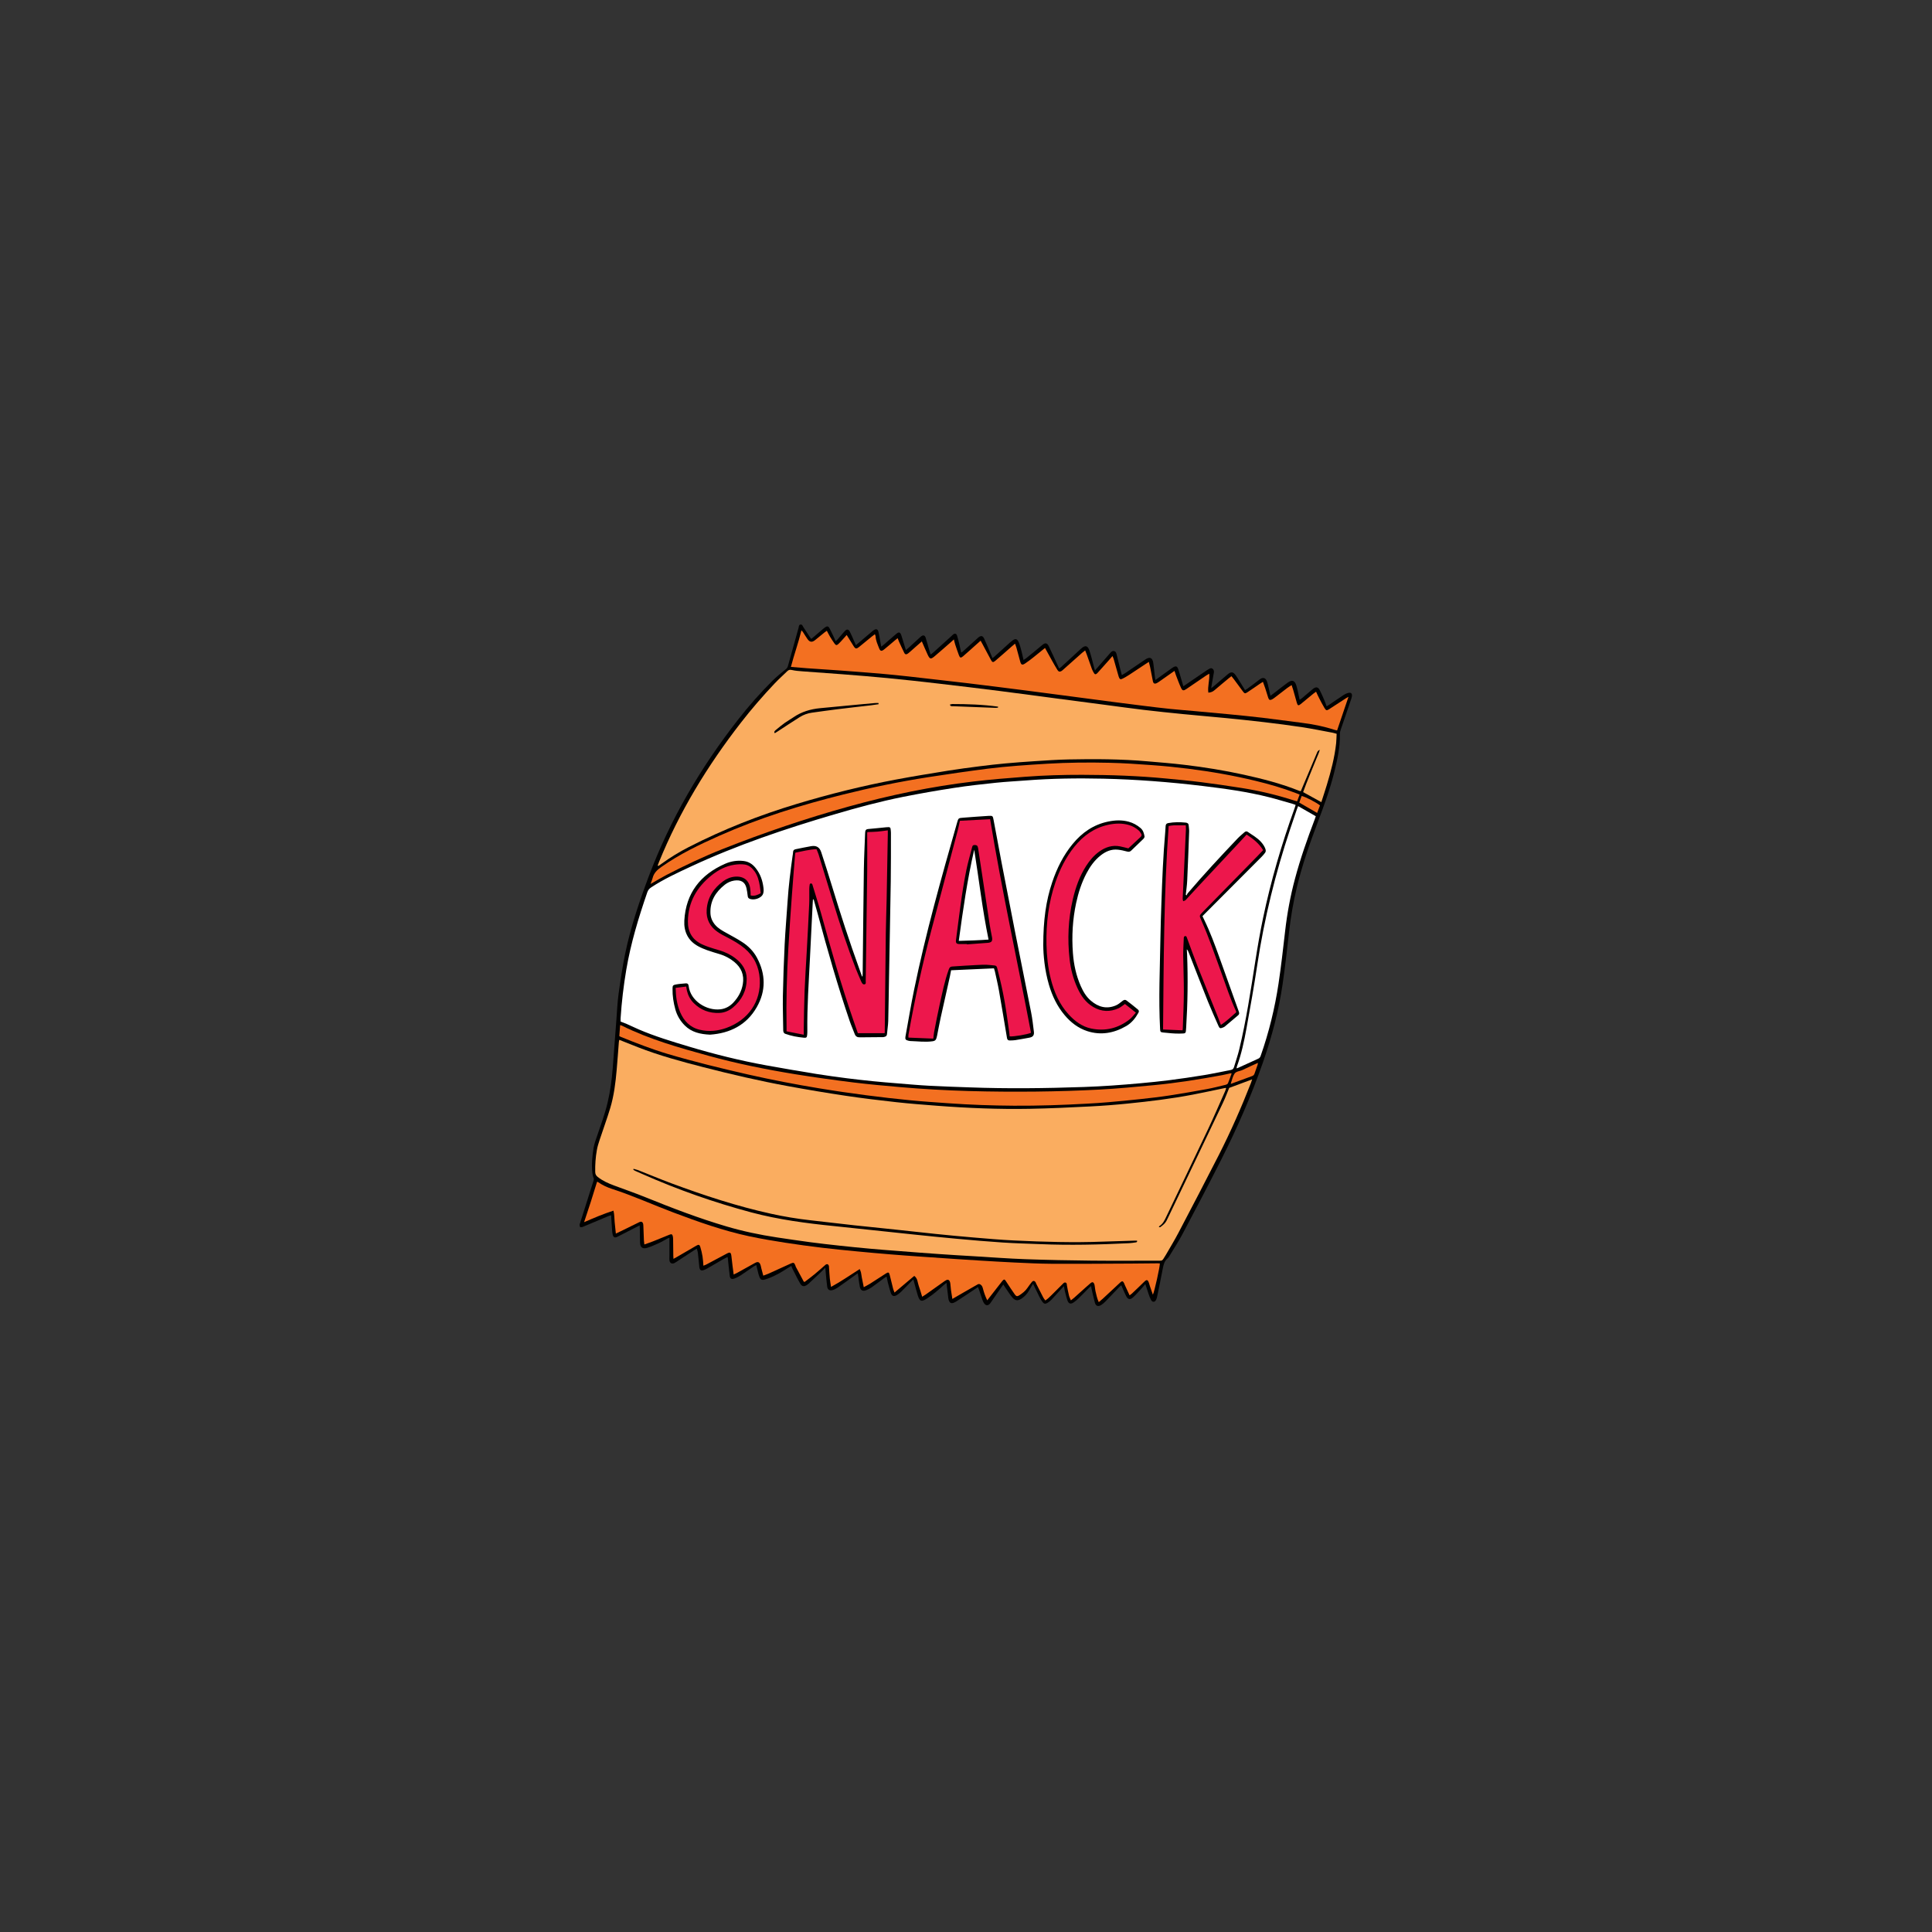 <svg xmlns="http://www.w3.org/2000/svg" xmlns:xlink="http://www.w3.org/1999/xlink" width="500" zoomAndPan="magnify" viewBox="0 0 375 375" height="500" preserveAspectRatio="xMidYMid meet" version="1.0"><rect x="0" y="0" width="375" height="375" fill="#333333" stroke="none"/><defs><clipPath id="87e0c2b8f3"><path d="M 112.5 121.031 L 262.5 121.031 L 262.5 253.781 L 112.5 253.781 Z M 112.5 121.031 " clip-rule="nonzero"/></clipPath></defs><g clip-path="url(#87e0c2b8f3)"><path fill="#000000" d="M 262.402 135.168 C 262.363 135.422 262.273 135.668 262.191 135.91 C 261.543 137.801 260.891 139.688 260.25 141.582 C 260.156 141.859 260.066 142.168 260.074 142.457 C 260.129 145.027 259.566 147.5 258.957 149.961 C 258.102 153.41 256.859 156.73 255.605 160.047 C 254.102 164.031 252.719 168.055 251.723 172.195 C 251.043 175.043 250.543 177.918 250.215 180.828 C 249.828 184.227 249.449 187.625 248.957 191.004 C 248.199 196.211 246.855 201.266 245.129 206.234 C 242.859 212.77 240.074 219.074 236.961 225.238 C 234.539 230.039 232.027 234.789 229.516 239.543 C 228.797 240.91 227.941 242.203 227.141 243.531 C 226.984 243.789 226.836 244.074 226.613 244.262 C 225.969 244.805 225.832 245.539 225.684 246.301 C 225.344 248.074 224.977 249.84 224.613 251.609 C 224.562 251.84 224.508 252.078 224.402 252.285 C 224.156 252.785 223.691 252.812 223.422 252.324 C 223.223 251.969 223.086 251.578 222.953 251.195 C 222.734 250.574 222.535 249.941 222.301 249.215 C 222.047 249.52 221.859 249.773 221.648 250.004 C 221.094 250.602 220.566 251.23 219.965 251.781 C 219.324 252.367 218.902 252.246 218.523 251.453 C 218.219 250.816 217.938 250.164 217.633 249.461 C 217.488 249.594 217.367 249.691 217.258 249.805 C 216.352 250.754 215.453 251.711 214.535 252.648 C 214.297 252.895 214.023 253.113 213.738 253.301 C 213.184 253.66 212.703 253.52 212.523 252.887 C 212.262 251.961 212.074 251.012 211.855 250.074 C 211.828 249.953 211.82 249.828 211.793 249.625 C 211.629 249.758 211.512 249.832 211.414 249.926 C 210.734 250.613 210.059 251.316 209.367 251.988 C 209.059 252.289 208.734 252.574 208.375 252.812 C 207.844 253.176 207.422 253.059 207.207 252.461 C 206.988 251.859 206.852 251.227 206.691 250.602 C 206.621 250.312 206.582 250.016 206.516 249.641 C 206.355 249.801 206.242 249.91 206.129 250.027 C 205.449 250.773 204.781 251.535 204.086 252.27 C 203.855 252.516 203.578 252.734 203.285 252.906 C 202.879 253.141 202.617 253.082 202.336 252.695 C 202.121 252.402 201.934 252.082 201.77 251.758 C 201.348 250.914 200.941 250.062 200.508 249.176 C 200.246 249.609 199.984 250.043 199.738 250.484 C 199.387 251.117 198.902 251.633 198.309 252.039 C 197.59 252.527 197.051 252.504 196.492 251.84 C 195.984 251.23 195.57 250.551 195.113 249.898 C 194.992 249.723 194.887 249.543 194.738 249.312 C 194.59 249.527 194.469 249.695 194.348 249.871 C 193.672 250.844 193.004 251.82 192.332 252.789 C 192.285 252.859 192.238 252.934 192.184 253 C 191.777 253.488 191.328 253.461 190.98 252.922 C 190.867 252.742 190.773 252.543 190.703 252.344 C 190.465 251.676 190.25 251 190.027 250.332 C 189.977 250.18 189.906 250.031 189.824 249.824 C 189.039 250.348 188.309 250.836 187.578 251.324 C 186.93 251.754 186.285 252.18 185.633 252.598 C 185.453 252.715 185.258 252.816 185.055 252.887 C 184.699 253.016 184.406 252.91 184.238 252.582 C 184.145 252.395 184.094 252.176 184.066 251.969 C 183.945 251.012 183.836 250.059 183.715 249 C 183.48 249.191 183.262 249.344 183.066 249.527 C 182.09 250.438 181.066 251.293 179.949 252.027 C 178.871 252.734 178.523 252.641 178.141 251.441 C 177.895 250.66 177.703 249.867 177.488 249.082 C 177.426 248.863 177.367 248.637 177.277 248.336 C 177.074 248.527 176.926 248.672 176.777 248.82 C 176.148 249.465 175.527 250.125 174.883 250.754 C 174.641 250.996 174.355 251.199 174.066 251.379 C 173.555 251.699 173.137 251.59 172.934 251.023 C 172.68 250.316 172.512 249.582 172.312 248.855 C 172.227 248.527 172.172 248.195 172.082 247.777 C 171.863 247.926 171.688 248.027 171.523 248.148 C 170.742 248.727 169.973 249.316 169.184 249.871 C 168.852 250.102 168.48 250.301 168.102 250.441 C 167.457 250.684 167.047 250.465 166.898 249.797 C 166.766 249.188 166.711 248.566 166.617 247.945 C 166.578 247.699 166.547 247.453 166.496 247.137 C 166.273 247.301 166.113 247.402 165.957 247.52 C 164.84 248.32 163.727 249.137 162.598 249.922 C 162.301 250.125 161.965 250.301 161.621 250.402 C 161.031 250.578 160.629 250.32 160.555 249.719 C 160.426 248.758 160.352 247.793 160.258 246.832 C 160.234 246.625 160.219 246.418 160.188 246.055 C 159.863 246.391 159.637 246.637 159.395 246.867 C 158.582 247.633 157.77 248.398 156.949 249.164 C 156.855 249.254 156.754 249.328 156.645 249.398 C 156.098 249.77 155.66 249.734 155.332 249.164 C 154.766 248.184 154.27 247.152 153.754 246.137 C 153.699 246.027 153.672 245.895 153.609 245.711 C 153.332 245.875 153.074 246.023 152.824 246.18 C 151.652 246.941 150.453 247.656 149.125 248.133 C 148.922 248.203 148.719 248.281 148.516 248.34 C 147.895 248.516 147.629 248.43 147.398 247.832 C 147.207 247.332 147.109 246.801 146.973 246.281 C 146.91 246.055 146.859 245.828 146.797 245.539 C 146.594 245.648 146.445 245.715 146.305 245.809 C 145.453 246.391 144.613 246.992 143.746 247.559 C 143.355 247.809 142.922 248.035 142.484 248.184 C 141.969 248.352 141.703 248.168 141.637 247.625 C 141.5 246.539 141.402 245.445 141.285 244.355 C 141.273 244.25 141.254 244.152 141.227 243.98 C 140.922 244.137 140.648 244.254 140.395 244.402 C 139.352 245 138.316 245.617 137.266 246.215 C 137.023 246.352 136.766 246.473 136.504 246.555 C 136.113 246.676 135.883 246.539 135.773 246.148 C 135.715 245.945 135.723 245.727 135.699 245.512 C 135.617 244.723 135.551 243.934 135.453 243.141 C 135.426 242.895 135.328 242.66 135.25 242.359 C 135.023 242.496 134.859 242.582 134.699 242.688 C 133.562 243.426 132.434 244.172 131.301 244.918 C 131.176 245 131.047 245.09 130.918 245.156 C 130.418 245.391 130 245.172 129.938 244.625 C 129.91 244.371 129.934 244.109 129.934 243.852 C 129.934 242.672 129.934 241.484 129.934 240.262 C 129.836 240.297 129.695 240.316 129.582 240.383 C 129.031 240.676 128.5 241.008 127.934 241.266 C 127.191 241.605 126.441 241.938 125.672 242.188 C 124.738 242.496 124.266 242.137 124.227 241.164 C 124.195 240.324 124.203 239.484 124.195 238.645 C 124.188 238.414 124.172 238.184 124.156 237.855 C 123.887 237.988 123.684 238.086 123.484 238.191 C 122.281 238.809 121.078 239.441 119.871 240.043 C 119.312 240.324 119.023 240.16 118.902 239.555 C 118.871 239.387 118.84 239.215 118.828 239.047 C 118.766 238.211 118.711 237.371 118.656 236.531 C 118.645 236.34 118.641 236.148 118.625 235.879 C 118.414 235.945 118.238 235.984 118.07 236.055 C 116.445 236.734 114.816 237.418 113.191 238.102 C 113.133 238.129 113.078 238.172 113.016 238.172 C 112.875 238.184 112.672 238.234 112.609 238.16 C 112.516 238.051 112.504 237.859 112.5 237.703 C 112.496 237.602 112.559 237.5 112.594 237.395 C 113.461 234.652 114.328 231.902 115.207 229.16 C 115.27 228.965 115.273 228.816 115.195 228.617 C 115.074 228.305 115.012 227.961 114.973 227.625 C 114.809 226.008 114.949 224.402 115.215 222.805 C 115.344 222.027 115.625 221.27 115.883 220.52 C 116.625 218.34 117.434 216.191 117.953 213.941 C 118.453 211.781 118.75 209.586 118.926 207.375 C 119.18 204.164 119.41 200.941 119.656 197.73 C 119.781 196.098 119.848 194.461 120.074 192.848 C 120.43 190.273 120.816 187.695 121.336 185.152 C 122.402 179.965 124.102 174.957 125.961 170.004 C 130.113 158.984 136.008 148.953 143.246 139.695 C 145.328 137.027 147.562 134.496 149.965 132.109 C 150.773 131.309 151.668 130.594 152.551 129.871 C 152.77 129.691 152.875 129.492 152.945 129.242 C 153.621 126.801 154.305 124.355 154.988 121.914 C 155.062 121.66 155.016 121.293 155.359 121.223 C 155.711 121.156 155.793 121.52 155.941 121.738 C 156.387 122.395 156.812 123.07 157.246 123.734 C 157.312 123.84 157.406 123.926 157.484 124.012 C 158.254 123.355 159.004 122.715 159.758 122.07 C 159.891 121.961 160.02 121.848 160.164 121.75 C 160.543 121.496 160.797 121.535 161.008 121.945 C 161.34 122.57 161.629 123.219 161.938 123.859 C 162.02 124.031 162.09 124.211 162.191 124.445 C 162.328 124.332 162.449 124.254 162.535 124.156 C 163.004 123.617 163.449 123.07 163.926 122.539 C 164.359 122.055 164.664 122.078 164.969 122.648 C 165.25 123.176 165.477 123.738 165.715 124.289 C 165.848 124.578 165.977 124.875 166.129 125.227 C 166.387 125.012 166.602 124.836 166.809 124.656 C 167.629 123.957 168.453 123.262 169.27 122.566 C 169.387 122.469 169.5 122.367 169.629 122.293 C 170.066 122.016 170.375 122.109 170.5 122.613 C 170.66 123.258 170.754 123.922 170.875 124.574 C 170.93 124.863 170.984 125.156 171.051 125.516 C 171.238 125.375 171.375 125.281 171.5 125.172 C 172.312 124.465 173.113 123.75 173.938 123.055 C 174.477 122.594 174.734 122.676 174.957 123.344 C 175.109 123.816 175.25 124.289 175.395 124.758 C 175.531 125.211 175.668 125.66 175.828 126.176 C 176.02 126.02 176.168 125.906 176.305 125.785 C 177.02 125.133 177.734 124.48 178.449 123.82 C 178.559 123.719 178.668 123.613 178.789 123.52 C 179.195 123.211 179.52 123.297 179.672 123.789 C 179.91 124.523 180.102 125.273 180.316 126.016 C 180.41 126.34 180.508 126.664 180.625 127.047 C 180.832 126.895 180.992 126.789 181.129 126.664 C 182.316 125.598 183.496 124.527 184.676 123.461 C 184.77 123.371 184.852 123.273 184.953 123.191 C 185.324 122.879 185.629 122.938 185.781 123.414 C 185.973 124.031 186.109 124.66 186.258 125.285 C 186.363 125.727 186.449 126.164 186.562 126.668 C 186.711 126.57 186.836 126.508 186.934 126.414 C 187.828 125.609 188.727 124.797 189.613 123.992 C 189.707 123.902 189.801 123.812 189.898 123.727 C 190.406 123.328 190.758 123.379 191.027 123.957 C 191.449 124.875 191.828 125.812 192.223 126.746 C 192.355 127.062 192.488 127.383 192.641 127.75 C 192.789 127.629 192.922 127.539 193.035 127.43 C 194.016 126.555 194.98 125.672 195.957 124.785 C 196.133 124.629 196.316 124.473 196.504 124.332 C 197.074 123.91 197.438 123.969 197.715 124.621 C 197.965 125.188 198.113 125.801 198.27 126.398 C 198.414 126.938 198.523 127.48 198.66 128.094 C 198.852 127.98 198.996 127.906 199.117 127.809 C 200.188 126.941 201.27 126.086 202.309 125.188 C 202.949 124.629 203.309 124.879 203.57 125.434 C 204.148 126.637 204.695 127.848 205.258 129.059 C 205.355 129.273 205.453 129.488 205.582 129.766 C 205.742 129.641 205.879 129.555 205.992 129.445 C 207.277 128.266 208.551 127.074 209.844 125.898 C 210.625 125.188 211.125 125.281 211.457 126.273 C 211.82 127.348 212.066 128.461 212.363 129.562 C 212.41 129.73 212.453 129.887 212.523 130.141 C 212.711 129.926 212.848 129.773 212.984 129.617 C 213.793 128.691 214.59 127.766 215.406 126.848 C 215.629 126.602 215.863 126.27 216.266 126.383 C 216.648 126.492 216.703 126.875 216.785 127.211 C 217.039 128.23 217.285 129.258 217.543 130.277 C 217.598 130.504 217.664 130.73 217.746 131.035 C 217.984 130.898 218.191 130.793 218.379 130.668 C 219.68 129.789 220.98 128.91 222.277 128.023 C 223.168 127.414 223.707 127.633 223.855 128.715 C 223.969 129.52 224.043 130.336 224.141 131.148 C 224.168 131.402 224.211 131.648 224.254 131.992 C 224.496 131.824 224.668 131.703 224.832 131.582 C 225.688 130.961 226.539 130.348 227.398 129.73 C 227.5 129.652 227.613 129.582 227.723 129.516 C 228.238 129.219 228.492 129.305 228.695 129.887 C 228.875 130.414 229.023 130.957 229.184 131.488 C 229.348 132.043 229.512 132.598 229.691 133.207 C 229.902 133.062 230.055 132.961 230.203 132.855 C 231.555 131.934 232.906 131.012 234.258 130.09 C 234.363 130.02 234.477 129.953 234.586 129.895 C 234.812 129.766 235.039 129.602 235.305 129.766 C 235.602 129.953 235.656 130.254 235.609 130.562 C 235.477 131.367 235.324 132.168 235.18 132.977 C 235.152 133.141 235.133 133.309 235.098 133.578 C 235.297 133.426 235.426 133.336 235.547 133.234 C 236.449 132.465 237.344 131.691 238.246 130.926 C 238.949 130.328 239.355 130.348 239.887 131.121 C 240.449 131.934 240.941 132.793 241.465 133.633 C 241.52 133.723 241.574 133.816 241.656 133.957 C 241.809 133.863 241.953 133.793 242.086 133.699 C 242.879 133.105 243.688 132.535 244.457 131.91 C 245.145 131.352 245.715 131.555 245.961 132.391 C 246.184 133.129 246.32 133.891 246.496 134.648 C 246.516 134.746 246.543 134.848 246.594 135.051 C 246.84 134.863 247.043 134.719 247.238 134.57 C 248.145 133.875 249.027 133.156 249.949 132.492 C 250.797 131.891 251.312 132.059 251.625 133.074 C 251.871 133.871 252.004 134.703 252.191 135.52 C 252.207 135.602 252.23 135.684 252.262 135.828 C 252.426 135.711 252.574 135.637 252.695 135.531 C 253.34 134.992 253.977 134.445 254.617 133.906 C 254.719 133.824 254.809 133.738 254.914 133.66 C 255.441 133.281 255.828 133.336 256.141 133.918 C 256.48 134.562 256.762 135.242 257.051 135.91 C 257.211 136.281 257.336 136.668 257.5 137.102 C 257.684 136.984 257.824 136.902 257.957 136.816 C 258.918 136.164 259.875 135.504 260.848 134.867 C 261.109 134.699 261.418 134.555 261.727 134.488 C 262.246 134.375 262.477 134.617 262.402 135.168 Z M 262.402 135.168 " fill-opacity="1" fill-rule="nonzero"/></g><path fill="#faad60" d="M 120.207 201.832 C 121.441 202.32 122.633 202.801 123.832 203.27 C 127.945 204.875 132.203 206.027 136.469 207.125 C 141.922 208.527 147.414 209.805 152.957 210.82 C 156.66 211.5 160.371 212.125 164.09 212.68 C 167.363 213.168 170.66 213.57 173.949 213.93 C 176.602 214.223 179.266 214.426 181.926 214.629 C 187.902 215.086 193.883 215.328 199.867 215.219 C 203.809 215.145 207.746 214.957 211.684 214.754 C 214.109 214.633 216.539 214.441 218.961 214.195 C 223.18 213.77 227.387 213.262 231.555 212.461 C 233.664 212.055 235.77 211.594 237.871 211.16 C 237.887 211.156 237.906 211.176 237.992 211.223 C 237.926 211.418 237.867 211.637 237.777 211.84 C 236.684 214.293 235.625 216.766 234.477 219.191 C 231.785 224.883 229.051 230.559 226.336 236.242 C 226.02 236.906 225.699 237.562 225.043 237.977 C 224.996 238.004 224.992 238.078 224.941 238.199 C 225.086 238.184 225.207 238.207 225.266 238.152 C 225.562 237.91 225.883 237.68 226.125 237.383 C 226.355 237.105 226.52 236.77 226.672 236.441 C 230.238 228.996 233.809 221.547 237.355 214.094 C 237.828 213.109 238.207 212.078 238.586 211.16 C 240.078 210.605 241.504 210.074 243.047 209.504 C 242.945 209.789 242.887 210.004 242.805 210.207 C 240.938 214.973 238.875 219.656 236.555 224.219 C 234 229.238 231.387 234.23 228.77 239.219 C 227.992 240.707 227.117 242.137 226.277 243.594 C 226.129 243.855 225.957 244.102 225.801 244.359 C 225.652 244.594 225.457 244.738 225.16 244.695 C 225.117 244.688 225.074 244.695 225.031 244.695 C 220.637 244.695 216.242 244.734 211.848 244.688 C 207.586 244.645 203.32 244.562 199.055 244.41 C 195.699 244.289 192.352 244.031 188.992 243.832 C 186.691 243.695 184.391 243.566 182.094 243.398 C 179.453 243.215 176.812 243.012 174.176 242.801 C 172.395 242.664 170.609 242.535 168.832 242.367 C 166.859 242.188 164.887 241.992 162.922 241.777 C 161.039 241.574 159.16 241.363 157.281 241.113 C 155.105 240.82 152.938 240.504 150.766 240.176 C 147.465 239.676 144.207 238.992 141.008 238.047 C 135.656 236.473 130.461 234.48 125.297 232.391 C 123.289 231.574 121.234 230.867 119.199 230.109 C 118.07 229.688 116.973 229.207 116.016 228.441 C 115.691 228.184 115.539 227.906 115.531 227.469 C 115.504 226.039 115.602 224.625 115.852 223.227 C 115.965 222.551 116.18 221.895 116.395 221.242 C 117.062 219.203 117.812 217.184 118.434 215.125 C 119.168 212.691 119.48 210.168 119.699 207.641 C 119.855 205.863 119.977 204.078 120.117 202.305 C 120.125 202.145 120.172 201.984 120.207 201.832 Z M 122.969 226.863 C 122.953 226.926 122.938 226.984 122.926 227.043 C 123.047 227.117 123.16 227.203 123.293 227.266 C 123.742 227.469 124.199 227.66 124.648 227.863 C 131.52 230.906 138.59 233.395 145.855 235.332 C 151.113 236.73 156.484 237.434 161.879 237.98 C 164.449 238.246 167.012 238.523 169.582 238.793 C 172.238 239.074 174.891 239.367 177.543 239.637 C 180.281 239.918 183.023 240.203 185.766 240.449 C 188.727 240.719 191.68 240.98 194.645 241.172 C 197.051 241.332 199.461 241.387 201.875 241.484 C 207.625 241.727 213.371 241.586 219.121 241.305 C 219.547 241.281 219.977 241.223 220.398 241.156 C 220.555 241.137 220.762 241.113 220.703 240.812 C 220.492 240.812 220.277 240.805 220.07 240.812 C 218.086 240.871 216.109 240.922 214.129 240.996 C 208.355 241.223 202.582 241.047 196.82 240.773 C 194.18 240.648 191.535 240.41 188.902 240.191 C 186.457 239.988 184.012 239.746 181.574 239.5 C 178.941 239.23 176.312 238.93 173.68 238.648 C 171.07 238.371 168.457 238.117 165.848 237.832 C 162.98 237.516 160.121 237.168 157.258 236.848 C 154.711 236.559 152.188 236.145 149.691 235.594 C 143.059 234.141 136.633 232.02 130.285 229.668 C 128.109 228.859 125.969 227.953 123.809 227.105 C 123.527 227.012 123.242 226.945 122.969 226.863 Z M 127.664 167.973 C 127.746 167.762 127.824 167.539 127.906 167.332 C 131.887 157.535 137.332 148.602 143.809 140.27 C 145.871 137.617 148.062 135.078 150.375 132.641 C 151.145 131.828 151.984 131.082 152.781 130.301 C 153.047 130.035 153.293 129.953 153.695 130.047 C 154.379 130.207 155.102 130.254 155.805 130.309 C 158.379 130.508 160.953 130.672 163.531 130.875 C 166.445 131.105 169.371 131.332 172.281 131.617 C 175.598 131.938 178.914 132.305 182.227 132.691 C 186.137 133.145 190.047 133.617 193.953 134.109 C 197.734 134.59 201.504 135.109 205.277 135.602 C 208.348 136.008 211.426 136.402 214.496 136.809 C 216.988 137.137 219.484 137.488 221.98 137.785 C 224.547 138.094 227.117 138.355 229.684 138.609 C 232.32 138.871 234.957 139.086 237.59 139.344 C 240.184 139.602 242.777 139.859 245.359 140.168 C 247.836 140.457 250.312 140.781 252.777 141.152 C 254.734 141.449 256.672 141.855 258.617 142.211 C 258.871 142.254 259.109 142.344 259.441 142.43 C 259.406 143.047 259.406 143.637 259.348 144.23 C 259.051 147.023 258.336 149.719 257.523 152.398 C 257.188 153.504 256.82 154.602 256.469 155.695 C 255.277 155.039 254.141 154.414 252.934 153.75 C 253.117 153.246 253.316 152.711 253.523 152.176 C 253.746 151.617 253.965 151.059 254.191 150.5 C 254.41 149.961 254.629 149.426 254.848 148.887 C 255.074 148.328 255.309 147.773 255.531 147.215 C 255.734 146.691 256.004 146.195 256.168 145.543 C 255.734 145.707 255.672 146 255.574 146.242 C 254.645 148.422 253.734 150.598 252.816 152.777 C 252.707 153.035 252.602 153.285 252.488 153.566 C 252.387 153.551 252.301 153.551 252.23 153.52 C 248.727 152.113 245.09 151.176 241.41 150.367 C 237.625 149.535 233.801 148.918 229.957 148.461 C 227.547 148.168 225.117 147.977 222.695 147.77 C 217.605 147.324 212.496 147.301 207.395 147.406 C 205.195 147.449 203.004 147.609 200.812 147.746 C 198.926 147.867 197.035 148.008 195.145 148.18 C 193.477 148.332 191.805 148.52 190.141 148.734 C 188.094 148.996 186.043 149.262 184.008 149.59 C 180.629 150.133 177.258 150.68 173.895 151.312 C 167.387 152.539 160.961 154.137 154.617 156.051 C 147.395 158.223 140.395 160.977 133.684 164.418 C 131.844 165.363 130.082 166.434 128.406 167.656 C 128.203 167.805 127.988 167.945 127.781 168.09 C 127.746 168.047 127.707 168.008 127.664 167.973 Z M 170.527 136.688 C 170.527 136.613 170.523 136.535 170.523 136.457 C 170.305 136.457 170.078 136.438 169.859 136.457 C 169.105 136.52 168.359 136.59 167.605 136.66 C 164.793 136.918 161.988 137.184 159.188 137.457 C 157.32 137.637 155.562 138.152 153.996 139.234 C 153.445 139.613 152.859 139.93 152.316 140.32 C 151.723 140.746 151.16 141.215 150.598 141.68 C 150.426 141.816 150.234 141.977 150.301 142.246 C 150.375 142.262 150.426 142.289 150.453 142.277 C 150.633 142.168 150.816 142.047 150.996 141.934 C 152.402 141.016 153.797 140.09 155.219 139.195 C 155.949 138.734 156.766 138.438 157.633 138.324 C 159.23 138.105 160.828 137.875 162.426 137.676 C 164.625 137.402 166.832 137.16 169.027 136.902 C 169.523 136.836 170.023 136.762 170.527 136.688 Z M 193.707 137.352 C 193.711 137.285 193.723 137.223 193.727 137.16 C 190.777 136.75 187.809 136.652 184.836 136.652 C 184.684 136.652 184.535 136.723 184.371 136.762 C 184.488 137.156 184.77 137.066 184.98 137.074 C 187.727 137.188 190.477 137.293 193.223 137.395 C 193.383 137.402 193.543 137.367 193.707 137.352 Z M 193.707 137.352 " fill-opacity="1" fill-rule="nonzero"/><path fill="#f37021" d="M 202.836 125.77 C 203.328 126.664 203.781 127.492 204.242 128.312 C 204.566 128.895 204.898 129.473 205.25 130.043 C 205.465 130.391 205.715 130.445 206.055 130.234 C 206.215 130.129 206.352 129.988 206.5 129.859 C 207.691 128.801 208.875 127.742 210.07 126.684 C 210.227 126.547 210.398 126.426 210.629 126.246 C 210.746 126.535 210.844 126.766 210.926 126.996 C 211.266 127.945 211.59 128.906 211.938 129.855 C 212.039 130.133 212.188 130.398 212.344 130.648 C 212.508 130.926 212.668 130.934 212.914 130.727 C 213.027 130.629 213.121 130.508 213.223 130.398 C 213.926 129.613 214.629 128.828 215.332 128.039 C 215.516 127.832 215.691 127.617 215.934 127.336 C 216.039 127.586 216.105 127.711 216.145 127.844 C 216.441 128.871 216.73 129.91 217.023 130.941 C 217.062 131.082 217.098 131.23 217.152 131.375 C 217.328 131.875 217.488 131.938 217.973 131.688 C 218.391 131.469 218.801 131.23 219.195 130.973 C 220.262 130.281 221.312 129.574 222.371 128.871 C 222.547 128.758 222.73 128.645 222.988 128.477 C 223.074 128.816 223.156 129.098 223.219 129.383 C 223.406 130.309 223.586 131.238 223.762 132.164 C 223.859 132.684 224.098 132.816 224.574 132.57 C 224.84 132.434 225.078 132.242 225.328 132.07 C 226.188 131.469 227.051 130.863 227.969 130.215 C 228.078 130.547 228.156 130.809 228.254 131.062 C 228.566 131.863 228.852 132.676 229.211 133.453 C 229.508 134.102 229.703 134.129 230.309 133.715 C 231.57 132.859 232.828 131.992 234.094 131.133 C 234.27 131.012 234.457 130.914 234.719 130.762 C 234.812 132.031 234.363 133.219 234.539 134.441 C 235.043 134.414 235.406 134.25 235.746 133.957 C 236.676 133.156 237.625 132.379 238.57 131.594 C 238.699 131.484 238.84 131.387 239.02 131.246 C 239.18 131.445 239.332 131.617 239.469 131.801 C 240.059 132.598 240.641 133.398 241.234 134.188 C 241.574 134.637 241.66 134.664 242.133 134.359 C 242.945 133.832 243.73 133.266 244.535 132.723 C 244.711 132.602 244.891 132.5 245.137 132.344 C 245.305 132.801 245.453 133.195 245.582 133.594 C 245.781 134.211 245.961 134.828 246.164 135.438 C 246.309 135.871 246.488 135.949 246.891 135.758 C 247.098 135.652 247.293 135.504 247.477 135.363 C 248.262 134.758 249.043 134.148 249.836 133.551 C 250.086 133.359 250.363 133.199 250.703 132.977 C 250.824 133.348 250.934 133.645 251.02 133.945 C 251.258 134.773 251.477 135.602 251.719 136.43 C 251.879 136.973 252.031 137.02 252.48 136.652 C 253.301 135.98 254.109 135.305 254.926 134.637 C 255.07 134.516 255.227 134.418 255.449 134.258 C 255.66 134.715 255.836 135.121 256.047 135.516 C 256.383 136.164 256.711 136.816 257.09 137.441 C 257.391 137.938 257.539 137.945 258.027 137.625 C 259.109 136.926 260.191 136.219 261.273 135.516 C 261.414 135.426 261.562 135.352 261.742 135.25 C 261 137.445 260.27 139.59 259.527 141.785 C 259.371 141.746 259.188 141.711 259.012 141.656 C 256.918 140.973 254.773 140.555 252.59 140.285 C 250.07 139.98 247.559 139.613 245.039 139.316 C 242.816 139.051 240.59 138.84 238.359 138.621 C 236.176 138.406 233.988 138.215 231.801 138.016 C 230.215 137.875 228.629 137.754 227.047 137.59 C 225.355 137.414 223.668 137.211 221.98 137 C 220.125 136.777 218.27 136.535 216.414 136.293 C 214.281 136.02 212.145 135.734 210.016 135.453 C 208.223 135.219 206.434 134.984 204.641 134.746 C 202.809 134.504 200.973 134.266 199.137 134.027 C 197.281 133.789 195.426 133.559 193.57 133.32 C 191.625 133.078 189.688 132.832 187.742 132.602 C 185.711 132.359 183.684 132.137 181.652 131.902 C 179.922 131.703 178.191 131.496 176.453 131.309 C 174.547 131.105 172.648 130.902 170.738 130.738 C 168.145 130.52 165.547 130.328 162.949 130.133 C 160.844 129.98 158.742 129.848 156.633 129.703 C 155.629 129.629 154.621 129.535 153.512 129.445 C 154.137 127.047 154.973 124.777 155.555 122.355 C 155.676 122.488 155.781 122.57 155.852 122.68 C 156.148 123.129 156.414 123.598 156.727 124.035 C 157.176 124.676 157.637 124.715 158.234 124.223 C 158.852 123.711 159.465 123.211 160.086 122.715 C 160.203 122.621 160.328 122.551 160.492 122.434 C 160.715 122.844 160.898 123.23 161.113 123.59 C 161.379 124.035 161.664 124.465 161.961 124.887 C 162.223 125.266 162.395 125.301 162.734 124.996 C 163.07 124.695 163.359 124.344 163.664 124.012 C 163.895 123.762 164.113 123.508 164.344 123.25 C 164.801 123.992 165.227 124.684 165.66 125.375 C 166.039 125.973 166.207 126.004 166.777 125.551 C 167.602 124.891 168.406 124.215 169.227 123.547 C 169.406 123.398 169.594 123.27 169.812 123.102 C 169.875 123.273 169.945 123.395 169.953 123.508 C 169.984 124.324 170.336 125.043 170.617 125.785 C 170.848 126.398 171.09 126.473 171.617 126.047 C 172.32 125.484 173 124.887 173.691 124.305 C 173.855 124.168 174.02 124.039 174.234 123.871 C 174.324 124.105 174.391 124.305 174.477 124.496 C 174.816 125.238 175.148 125.984 175.512 126.711 C 175.68 127.051 175.922 127.086 176.258 126.828 C 176.629 126.535 176.977 126.215 177.332 125.898 C 177.859 125.434 178.395 124.969 178.926 124.496 C 179.32 125.391 179.672 126.242 180.059 127.07 C 180.477 127.969 180.66 128.008 181.426 127.363 C 182.48 126.477 183.508 125.559 184.547 124.656 C 184.723 124.5 184.891 124.344 185.148 124.113 C 185.25 124.508 185.309 124.812 185.406 125.105 C 185.637 125.797 185.867 126.492 186.125 127.172 C 186.324 127.703 186.484 127.758 186.914 127.398 C 187.797 126.641 188.652 125.855 189.52 125.082 C 189.781 124.852 190.031 124.629 190.336 124.359 C 190.461 124.582 190.559 124.758 190.656 124.934 C 191.215 125.977 191.77 127.023 192.328 128.066 C 192.602 128.582 192.766 128.625 193.207 128.246 C 194.254 127.355 195.281 126.438 196.32 125.527 C 196.523 125.348 196.734 125.172 197.02 124.93 C 197.129 125.238 197.215 125.445 197.277 125.664 C 197.527 126.574 197.766 127.492 198.02 128.402 C 198.199 129.055 198.406 129.152 198.973 128.781 C 199.535 128.418 200.055 128 200.582 127.59 C 201.301 127.02 202.031 126.414 202.836 125.77 Z M 225.129 245.23 C 224.984 245.223 224.84 245.203 224.691 245.211 C 222.965 245.227 221.246 245.254 219.52 245.258 C 214.375 245.281 209.227 245.324 204.082 245.297 C 201.691 245.285 199.305 245.16 196.914 245.051 C 194.633 244.945 192.355 244.805 190.074 244.668 C 188.613 244.578 187.152 244.484 185.691 244.387 C 183.375 244.234 181.051 244.074 178.734 243.91 C 176.801 243.773 174.867 243.641 172.938 243.48 C 170.73 243.301 168.523 243.105 166.316 242.891 C 164.086 242.676 161.859 242.461 159.637 242.195 C 157.203 241.898 154.77 241.578 152.348 241.199 C 150.035 240.84 147.719 240.449 145.426 239.961 C 140.367 238.879 135.508 237.152 130.676 235.332 C 126.711 233.84 122.852 232.078 118.816 230.773 C 117.832 230.457 116.895 230.027 116.043 229.418 C 116 229.391 115.926 229.402 115.883 229.398 C 115.477 230.707 115.082 232.004 114.668 233.293 C 114.258 234.582 113.824 235.859 113.375 237.223 C 115.297 236.395 117.109 235.617 119.07 234.988 C 119.266 235.754 119.234 236.477 119.305 237.188 C 119.375 237.91 119.453 238.629 119.535 239.434 C 119.926 239.25 120.234 239.109 120.535 238.961 C 121.715 238.387 122.887 237.801 124.066 237.23 C 124.5 237.02 124.766 237.168 124.852 237.637 C 124.875 237.762 124.875 237.895 124.879 238.02 C 124.914 238.941 124.945 239.867 124.984 240.789 C 124.996 241.016 125.035 241.234 125.066 241.551 C 125.727 241.316 126.293 241.129 126.848 240.91 C 127.883 240.5 128.918 240.059 129.957 239.648 C 130.363 239.488 130.504 239.566 130.598 239.977 C 130.641 240.188 130.648 240.406 130.652 240.621 C 130.668 241.672 130.676 242.727 130.688 243.777 C 130.688 243.938 130.707 244.102 130.723 244.344 C 131.004 244.191 131.207 244.082 131.406 243.965 C 132.668 243.23 133.934 242.488 135.199 241.762 C 135.605 241.531 135.793 241.578 135.926 242.02 C 136.113 242.633 136.262 243.262 136.363 243.895 C 136.457 244.457 136.477 245.039 136.531 245.672 C 136.75 245.582 136.93 245.527 137.094 245.441 C 138.426 244.738 139.754 244.031 141.082 243.316 C 141.688 242.996 141.867 243.066 141.961 243.762 C 142.051 244.422 142.117 245.082 142.191 245.746 C 142.258 246.27 142.328 246.789 142.406 247.387 C 142.688 247.25 142.879 247.168 143.059 247.07 C 144.227 246.422 145.391 245.77 146.559 245.129 C 147.109 244.824 147.422 244.957 147.625 245.555 C 147.695 245.758 147.719 245.973 147.773 246.18 C 147.887 246.629 148.008 247.082 148.152 247.602 C 148.551 247.449 148.875 247.344 149.191 247.207 C 150.641 246.555 152.086 245.891 153.535 245.23 C 154.012 245.02 154.156 245.078 154.359 245.57 C 154.398 245.672 154.414 245.781 154.461 245.879 C 154.973 246.844 155.496 247.805 156.012 248.766 C 156.023 248.785 156.09 248.785 156.191 248.812 C 156.824 248.332 157.5 247.832 158.145 247.301 C 158.84 246.723 159.512 246.121 160.191 245.527 C 160.504 245.258 160.801 245.352 160.895 245.754 C 160.918 245.836 160.906 245.922 160.91 246.012 C 160.961 246.742 161 247.469 161.07 248.199 C 161.121 248.703 161.219 249.199 161.305 249.789 C 163.277 248.727 165.008 247.496 166.871 246.324 C 166.969 246.586 167.066 246.773 167.113 246.969 C 167.184 247.285 167.211 247.605 167.27 247.926 C 167.387 248.527 167.512 249.133 167.656 249.844 C 168.121 249.586 168.508 249.398 168.863 249.176 C 169.898 248.516 170.922 247.836 171.957 247.18 C 172.43 246.879 172.566 246.938 172.699 247.492 C 172.91 248.371 173.121 249.246 173.348 250.117 C 173.402 250.34 173.5 250.547 173.625 250.883 C 174.949 249.77 176.191 248.715 177.453 247.652 C 178.141 248.141 178.09 248.922 178.32 249.559 C 178.57 250.238 178.758 250.941 178.992 251.699 C 179.266 251.527 179.469 251.414 179.656 251.281 C 180.801 250.477 181.938 249.656 183.078 248.852 C 183.27 248.715 183.465 248.57 183.672 248.469 C 183.953 248.324 184.176 248.398 184.324 248.664 C 184.402 248.809 184.434 248.988 184.457 249.152 C 184.512 249.582 184.535 250.008 184.59 250.438 C 184.66 250.98 184.754 251.516 184.852 252.125 C 185.48 251.766 186.012 251.445 186.551 251.141 C 187.609 250.531 188.68 249.934 189.742 249.312 C 189.965 249.18 190.141 249.215 190.336 249.344 C 190.602 249.527 190.707 249.801 190.785 250.102 C 190.98 250.863 191.234 251.605 191.621 252.391 C 192.617 251.105 193.562 249.887 194.52 248.676 C 194.629 248.539 194.801 248.348 194.93 248.359 C 195.062 248.371 195.191 248.59 195.289 248.738 C 195.848 249.57 196.383 250.43 196.973 251.25 C 197.281 251.672 197.473 251.664 197.91 251.379 C 198.484 251 199.023 250.574 199.418 249.992 C 199.688 249.602 199.969 249.219 200.266 248.852 C 200.523 248.527 200.82 248.566 201.027 248.922 C 201.07 248.996 201.09 249.082 201.125 249.16 C 201.582 250.059 202.039 250.957 202.504 251.859 C 202.598 252.039 202.742 252.199 202.902 252.418 C 203.113 252.258 203.297 252.145 203.449 252.004 C 203.77 251.715 204.07 251.406 204.379 251.105 C 205.004 250.484 205.625 249.855 206.25 249.234 C 206.418 249.078 206.562 248.852 206.852 248.957 C 207.102 249.055 207.055 249.297 207.09 249.504 C 207.211 250.156 207.332 250.816 207.488 251.461 C 207.559 251.766 207.711 252.043 207.855 252.402 C 208.109 252.199 208.301 252.059 208.477 251.906 C 209.25 251.223 210.016 250.523 210.781 249.84 C 211.086 249.566 211.391 249.297 211.707 249.031 C 211.992 248.797 212.223 248.84 212.371 249.164 C 212.441 249.316 212.465 249.492 212.492 249.664 C 212.547 249.98 212.562 250.305 212.633 250.617 C 212.797 251.316 212.938 252.027 213.27 252.746 C 213.578 252.484 213.844 252.27 214.094 252.039 C 215.215 251 216.332 249.953 217.449 248.918 C 217.793 248.598 217.969 248.633 218.176 249.051 C 218.23 249.164 218.27 249.289 218.32 249.406 C 218.621 250.062 218.93 250.723 219.254 251.426 C 219.438 251.281 219.586 251.195 219.707 251.078 C 220.504 250.32 221.301 249.57 222.082 248.797 C 222.562 248.32 222.777 248.352 223.004 249 C 223.082 249.227 223.137 249.457 223.211 249.676 C 223.387 250.199 223.574 250.723 223.773 251.297 C 224.062 250.781 225.156 245.82 225.129 245.23 Z M 251.516 153.934 C 248.984 152.957 246.379 152.211 243.75 151.574 C 239.414 150.52 235.031 149.758 230.609 149.203 C 228.324 148.918 226.035 148.688 223.738 148.52 C 220.926 148.312 218.109 148.117 215.293 148.055 C 211.289 147.961 207.285 148 203.281 148.238 C 199.391 148.477 195.504 148.723 191.637 149.211 C 187.82 149.699 184.008 150.254 180.199 150.844 C 174.633 151.711 169.117 152.852 163.645 154.219 C 155.434 156.266 147.379 158.77 139.629 162.215 C 135.711 163.957 131.859 165.809 128.34 168.293 C 127.527 168.863 126.902 169.477 126.664 170.457 C 126.578 170.816 126.422 171.148 126.27 171.578 C 127.375 170.953 128.348 170.359 129.355 169.832 C 132.91 167.992 136.531 166.277 140.242 164.805 C 148.277 161.621 156.457 158.84 164.793 156.531 C 172.727 154.332 180.754 152.66 188.93 151.691 C 192.262 151.293 195.613 151.027 198.957 150.773 C 202.652 150.492 206.355 150.383 210.062 150.391 C 215.512 150.402 220.961 150.586 226.387 151.113 C 228.633 151.332 230.887 151.531 233.125 151.816 C 235.73 152.145 238.328 152.527 240.922 152.934 C 244.43 153.484 247.879 154.301 251.258 155.402 C 251.41 155.453 251.574 155.484 251.77 155.535 C 251.934 155.094 252.082 154.699 252.258 154.223 C 251.949 154.109 251.734 154.02 251.516 153.934 Z M 238.949 208.309 C 238.383 208.43 237.82 208.57 237.25 208.68 C 232.828 209.5 228.391 210.211 223.91 210.633 C 220.461 210.957 217.004 211.297 213.551 211.48 C 209.398 211.699 205.246 211.828 201.09 211.875 C 192.344 211.961 183.602 211.785 174.883 211.02 C 171.82 210.75 168.75 210.484 165.699 210.109 C 161.922 209.641 158.148 209.121 154.391 208.512 C 148.723 207.59 143.094 206.461 137.551 204.934 C 131.805 203.355 126.07 201.742 120.707 199.078 C 120.617 199.035 120.512 199.012 120.371 198.969 C 120.316 199.715 120.262 200.41 120.207 201.105 C 120.344 201.18 120.438 201.234 120.535 201.273 C 123.527 202.473 126.527 203.656 129.621 204.574 C 134.777 206.098 139.996 207.375 145.234 208.566 C 149.789 209.598 154.371 210.477 158.973 211.238 C 162.004 211.742 165.051 212.18 168.102 212.582 C 170.98 212.961 173.867 213.289 176.758 213.57 C 179.199 213.809 181.652 213.965 184.094 214.141 C 188.328 214.441 192.57 214.59 196.809 214.617 C 201.57 214.648 206.328 214.48 211.078 214.215 C 212.414 214.145 213.742 214.055 215.074 213.941 C 217.152 213.762 219.23 213.562 221.305 213.34 C 223.191 213.137 225.07 212.922 226.941 212.637 C 229.387 212.262 231.824 211.836 234.254 211.391 C 235.477 211.168 236.684 210.848 237.895 210.559 C 238.062 210.52 238.285 210.402 238.344 210.266 C 238.609 209.641 238.828 209 239.051 208.379 C 238.98 208.332 238.961 208.309 238.949 208.309 Z M 243.074 208.848 C 243.324 208.754 243.441 208.57 243.52 208.34 C 243.703 207.793 243.902 207.25 244.09 206.707 C 244.133 206.582 244.137 206.449 244.168 206.301 C 243.145 206.766 242.156 207.191 241.199 207.668 C 240.672 207.93 239.953 207.914 239.617 208.402 C 239.277 208.902 239.164 209.547 238.953 210.129 C 238.938 210.168 238.934 210.211 238.895 210.383 C 240.348 209.852 241.711 209.344 243.074 208.848 Z M 252.652 154.496 C 252.504 154.902 252.355 155.32 252.184 155.785 C 253.348 156.457 254.48 157.109 255.656 157.789 C 255.855 157.266 256.023 156.812 256.211 156.328 C 255.449 155.723 253.434 154.684 252.652 154.496 Z M 252.652 154.496 " fill-opacity="1" fill-rule="nonzero"/><path fill="#ed174c" d="M 171.703 200.543 C 169.973 200.543 168.262 200.543 166.508 200.543 C 166.199 199.66 165.891 198.77 165.586 197.883 C 163.246 191.098 161.277 184.191 159.367 177.277 C 158.867 175.477 158.289 173.699 157.746 171.906 C 157.715 171.801 157.703 171.68 157.645 171.605 C 157.582 171.527 157.461 171.449 157.379 171.461 C 157.297 171.473 157.18 171.582 157.164 171.664 C 157.117 171.961 157.082 172.262 157.082 172.559 C 157.07 173.523 157.109 174.496 157.066 175.461 C 156.922 178.574 156.754 181.688 156.582 184.801 C 156.445 187.312 156.27 189.824 156.172 192.336 C 156.078 194.766 156.055 197.195 156.008 199.625 C 156 200.012 156.008 200.387 156.008 200.84 C 154.902 200.617 153.816 200.406 152.672 200.18 C 152.672 199.852 152.676 199.598 152.672 199.34 C 152.574 194.219 152.723 189.105 153.02 183.996 C 153.215 180.562 153.465 177.129 153.711 173.699 C 153.902 171.062 154.121 168.43 154.332 165.789 C 154.336 165.707 154.359 165.625 154.387 165.5 C 155.73 165.242 157.055 164.879 158.484 164.824 C 158.625 165.176 158.785 165.504 158.891 165.852 C 159.836 168.91 160.77 171.973 161.695 175.031 C 163.027 179.414 164.465 183.758 166.113 188.031 C 166.414 188.809 166.766 189.578 167.09 190.348 C 167.121 190.422 167.16 190.5 167.199 190.582 C 167.324 190.844 167.484 191.125 167.805 191.059 C 168.148 190.988 168.027 190.641 168.035 190.406 C 168.141 183.309 168.242 176.211 168.324 169.113 C 168.352 166.664 168.324 164.211 168.32 161.758 C 168.32 161.695 168.332 161.633 168.348 161.5 C 168.996 161.48 169.66 161.473 170.312 161.418 C 170.957 161.363 171.59 161.262 172.324 161.168 C 172.324 161.418 172.328 161.629 172.324 161.836 C 172.254 166.07 172.18 170.309 172.098 174.543 C 172.055 176.762 171.961 178.969 171.934 181.188 C 171.855 187.531 171.797 193.871 171.73 200.219 C 171.742 200.305 171.719 200.387 171.703 200.543 Z M 229.578 199.648 C 229.656 197.285 229.777 194.922 229.785 192.555 C 229.797 190.215 229.684 187.871 229.66 185.523 C 229.648 184.391 229.727 183.25 229.77 182.113 C 229.777 181.922 229.805 181.707 230.066 181.691 C 230.293 181.68 230.324 181.867 230.387 182.031 C 231.082 183.906 231.754 185.789 232.484 187.648 C 233.785 190.945 235.121 194.23 236.438 197.52 C 236.621 197.969 236.777 198.43 236.973 198.934 C 238.109 198.199 239.016 197.289 239.949 196.484 C 239.926 196.355 239.93 196.309 239.914 196.273 C 238.777 193.836 237.961 191.273 237.043 188.75 C 235.801 185.34 234.633 181.898 233.152 178.574 C 232.773 177.727 232.77 177.719 233.418 177.051 C 236.926 173.469 240.438 169.887 243.945 166.301 C 244.363 165.875 244.77 165.441 245.172 165.016 C 244.379 163.695 243.227 162.809 241.965 161.984 C 241.59 162.395 241.215 162.809 240.836 163.215 C 238.191 166.043 235.543 168.867 232.902 171.699 C 231.977 172.691 231.07 173.699 230.145 174.691 C 230.027 174.812 229.824 174.848 229.66 174.918 C 229.621 174.766 229.551 174.605 229.555 174.453 C 229.605 173.184 229.676 171.918 229.738 170.648 C 229.891 167.43 230.039 164.207 230.188 160.984 C 230.199 160.738 230.172 160.488 230.156 160.191 C 229.344 160.191 228.59 160.18 227.844 160.195 C 227.523 160.203 227.211 160.273 226.832 160.324 C 225.898 173.469 225.875 186.617 225.75 199.824 C 227.023 199.879 228.266 199.93 229.535 199.984 C 229.551 199.855 229.578 199.754 229.578 199.648 Z M 181.305 200.359 C 181.656 198.551 181.996 196.73 182.402 194.93 C 182.918 192.648 183.363 190.352 184.168 188.141 C 184.293 187.797 184.445 187.637 184.777 187.605 C 184.902 187.594 185.035 187.582 185.16 187.578 C 186.578 187.488 187.996 187.383 189.41 187.32 C 190.312 187.273 191.23 187.203 192.121 187.309 C 193.586 187.477 193.383 187.219 193.727 188.586 C 194.207 190.457 194.629 192.348 194.969 194.246 C 195.332 196.254 195.586 198.277 195.883 200.297 C 195.926 200.586 195.938 200.883 195.965 201.16 C 196.711 201.246 199.414 200.789 200.117 200.465 C 197.5 186.637 194.465 172.883 192.184 159.008 C 190.168 159.109 188.242 159.211 186.312 159.312 C 186.176 159.938 186.062 160.547 185.902 161.152 C 184.188 167.648 182.457 174.148 180.75 180.648 C 178.996 187.32 177.531 194.055 176.332 200.848 C 176.305 201.008 176.328 201.172 176.328 201.398 C 177.949 201.465 179.535 201.531 181.152 201.594 C 181.215 201.125 181.234 200.738 181.305 200.359 Z M 186.117 183.238 C 185.711 183.223 185.484 183.035 185.551 182.52 C 186.156 177.969 186.652 173.395 187.566 168.891 C 187.875 167.383 188.324 165.895 188.699 164.398 C 188.758 164.145 188.879 164.023 189.133 164.02 C 189.398 164.016 189.664 164.035 189.773 164.336 C 189.836 164.496 189.855 164.668 189.883 164.836 C 190.621 169.719 191.355 174.598 192.098 179.48 C 192.219 180.285 192.395 181.086 192.543 181.887 C 192.684 182.656 192.488 182.941 191.73 183.004 C 190.379 183.113 189.027 183.203 187.676 183.305 C 187.676 183.281 187.676 183.262 187.672 183.238 C 187.148 183.242 186.633 183.254 186.117 183.238 Z M 132.008 196.441 C 132.738 198.16 133.934 199.434 135.836 199.879 C 137.586 200.285 139.297 200.125 140.98 199.523 C 145.25 197.984 147.73 194.395 147.469 190.039 C 147.328 187.66 146.379 185.645 144.531 184.082 C 143.523 183.227 142.379 182.59 141.215 181.98 C 140.566 181.648 139.906 181.312 139.309 180.902 C 137.793 179.859 137.035 178.41 137.168 176.551 C 137.332 174.199 138.512 172.418 140.363 171.051 C 141.039 170.551 141.828 170.223 142.688 170.156 C 143.973 170.051 145.141 170.547 145.531 172.023 C 145.629 172.391 145.641 172.785 145.68 173.168 C 145.703 173.375 145.688 173.586 145.688 173.797 C 146.453 173.984 147.043 173.715 147.652 173.375 C 147.59 172.883 147.555 172.418 147.477 171.949 C 147.312 170.945 147.062 169.969 146.461 169.125 C 145.98 168.457 145.367 167.918 144.543 167.805 C 143.895 167.711 143.207 167.75 142.555 167.844 C 140.875 168.094 139.406 168.863 138.102 169.91 C 135.25 172.195 133.562 175.113 133.52 178.828 C 133.496 180.84 134.348 182.398 136.238 183.281 C 136.668 183.48 137.105 183.656 137.551 183.809 C 138.242 184.043 138.941 184.254 139.645 184.461 C 140.77 184.797 141.812 185.293 142.742 186.008 C 144.051 187.012 144.926 188.285 144.934 189.984 C 144.938 192.25 143.992 194.109 142.27 195.551 C 141.516 196.184 140.609 196.57 139.617 196.609 C 137.695 196.688 136.02 196.066 134.652 194.695 C 133.98 194.027 133.551 193.215 133.332 192.293 C 133.273 192.047 133.246 191.793 133.195 191.488 C 132.508 191.574 131.855 191.656 131.141 191.746 C 131.168 193.422 131.395 194.98 132.008 196.441 Z M 221.383 162.461 C 221.621 162.242 221.648 162.035 221.477 161.785 C 221.344 161.59 221.23 161.375 221.055 161.223 C 220.5 160.734 219.883 160.359 219.164 160.148 C 217.801 159.742 216.441 159.797 215.078 160.098 C 212.375 160.695 210.262 162.211 208.547 164.332 C 206.879 166.398 205.715 168.742 204.863 171.238 C 203.516 175.168 203.027 179.234 203.121 183.363 C 203.172 185.602 203.406 187.824 203.957 190.008 C 204.605 192.562 205.621 194.938 207.426 196.906 C 208.625 198.211 210.035 199.27 211.793 199.637 C 214.535 200.207 217.051 199.594 219.258 197.859 C 219.703 197.508 220.043 197.027 220.473 196.555 C 219.695 195.941 218.992 195.383 218.355 194.871 C 217.906 195.18 217.543 195.5 217.125 195.695 C 215.445 196.461 213.785 196.391 212.184 195.445 C 210.727 194.59 209.82 193.273 209.137 191.789 C 208.32 190.016 207.832 188.141 207.613 186.211 C 207.164 182.289 207.34 178.395 208.238 174.543 C 208.777 172.25 209.551 170.047 210.836 168.051 C 211.52 166.992 212.32 166.043 213.348 165.301 C 214.566 164.426 215.902 163.98 217.418 164.281 C 217.938 164.387 218.457 164.531 219.016 164.668 C 219.812 163.93 220.594 163.188 221.383 162.461 Z M 221.383 162.461 " fill-opacity="1" fill-rule="nonzero"/><path fill="#ffffff" d="M 251.48 156.23 C 251.398 156.488 251.352 156.695 251.273 156.895 C 248.758 163.855 246.68 170.945 245.16 178.188 C 244.582 180.941 244.105 183.715 243.668 186.496 C 242.762 192.25 241.902 198.008 240.539 203.68 C 240.266 204.824 239.867 205.938 239.535 207.074 C 239.438 207.422 239.262 207.617 238.887 207.684 C 237.156 208.008 235.434 208.395 233.699 208.68 C 231.43 209.055 229.148 209.383 226.863 209.676 C 225.074 209.906 223.273 210.074 221.473 210.246 C 219.566 210.422 217.652 210.578 215.742 210.707 C 213.957 210.824 212.172 210.926 210.387 210.984 C 202.961 211.242 195.531 211.336 188.098 211.055 C 185.516 210.957 182.93 210.887 180.355 210.742 C 178.312 210.633 176.273 210.449 174.234 210.281 C 172.605 210.152 170.973 210.016 169.348 209.852 C 167.723 209.684 166.098 209.508 164.469 209.301 C 162.465 209.043 160.461 208.773 158.465 208.453 C 155.219 207.926 151.973 207.371 148.738 206.785 C 143.66 205.863 138.648 204.617 133.707 203.137 C 130.41 202.148 127.117 201.156 123.953 199.797 C 123.145 199.445 122.348 199.062 121.539 198.703 C 121.207 198.559 120.863 198.438 120.457 198.281 C 120.457 198.105 120.449 197.875 120.457 197.645 C 120.66 194.492 121.031 191.359 121.559 188.234 C 122.43 183.086 123.941 178.121 125.637 173.199 C 125.785 172.773 126.023 172.48 126.406 172.23 C 128.863 170.613 131.52 169.395 134.172 168.16 C 143.109 164.008 152.414 160.871 161.844 158.098 C 166.277 156.789 170.742 155.582 175.277 154.672 C 178.57 154.016 181.875 153.438 185.188 152.93 C 187.883 152.512 190.602 152.215 193.32 151.93 C 195.273 151.727 197.227 151.633 199.184 151.48 C 204.168 151.09 209.168 151.031 214.16 151.141 C 217.367 151.211 220.574 151.375 223.773 151.613 C 227.012 151.855 230.25 152.172 233.473 152.562 C 237.785 153.082 242.09 153.668 246.312 154.738 C 247.836 155.121 249.336 155.582 250.844 156.012 C 251.039 156.062 251.215 156.137 251.48 156.23 Z M 157.793 174.594 C 157.84 174.59 157.883 174.582 157.934 174.578 C 158.199 175.527 158.477 176.469 158.73 177.418 C 160.613 184.41 162.59 191.371 164.938 198.227 C 165.223 199.062 165.59 199.863 165.891 200.684 C 166.066 201.156 166.371 201.355 166.871 201.344 C 168.375 201.32 169.887 201.32 171.391 201.305 C 171.496 201.305 171.605 201.273 171.703 201.246 C 171.973 201.172 172.145 201.043 172.164 200.719 C 172.23 199.863 172.383 199.012 172.406 198.156 C 172.477 195.492 172.5 192.824 172.551 190.16 C 172.664 183.797 172.801 177.43 172.895 171.066 C 172.945 167.93 172.922 164.789 172.93 161.648 C 172.93 161.391 172.891 161.133 172.863 160.883 C 172.84 160.652 172.699 160.543 172.473 160.547 C 172.324 160.555 172.172 160.559 172.023 160.57 C 170.848 160.684 169.672 160.816 168.492 160.914 C 168.145 160.941 167.984 161.105 167.941 161.426 C 167.926 161.551 167.914 161.684 167.914 161.809 C 167.832 164.086 167.711 166.359 167.676 168.645 C 167.578 175.418 167.523 182.191 167.445 188.965 C 167.445 189.148 167.426 189.336 167.414 189.527 C 167.348 189.52 167.316 189.52 167.309 189.508 C 167.133 189.023 166.969 188.543 166.793 188.059 C 164.875 182.766 163.137 177.414 161.5 172.027 C 160.824 169.805 160.121 167.594 159.395 165.395 C 159.082 164.441 158.449 164.074 157.457 164.238 C 156.441 164.41 155.43 164.633 154.418 164.836 C 154.109 164.898 153.934 165.066 153.934 165.414 C 153.934 165.664 153.863 165.922 153.832 166.176 C 153.43 169.07 153.062 171.973 152.875 174.891 C 152.695 177.684 152.441 180.461 152.305 183.254 C 152.141 186.605 152.023 189.957 151.957 193.312 C 151.914 195.527 152.004 197.738 152.023 199.957 C 152.031 200.277 152.094 200.543 152.441 200.668 C 153.605 201.086 154.809 201.305 156.027 201.418 C 156.543 201.469 156.625 201.355 156.672 200.855 C 156.691 200.617 156.711 200.383 156.703 200.148 C 156.645 195.391 156.977 190.648 157.215 185.902 C 157.391 182.359 157.57 178.816 157.746 175.273 C 157.758 175.055 157.773 174.824 157.793 174.594 Z M 230.309 173.797 C 230.258 173.754 230.203 173.715 230.156 173.672 C 230.254 172.758 230.395 171.848 230.434 170.93 C 230.582 167.75 230.699 164.574 230.812 161.391 C 230.832 161.008 230.746 160.625 230.727 160.234 C 230.711 159.863 230.508 159.707 230.156 159.668 C 229.012 159.555 227.879 159.551 226.742 159.762 C 226.398 159.828 226.273 160.012 226.25 160.328 C 226.223 160.711 226.207 161.102 226.172 161.484 C 225.766 166.094 225.586 170.711 225.426 175.336 C 225.348 177.57 225.273 179.805 225.238 182.043 C 225.145 187.934 224.859 193.824 225.172 199.715 C 225.199 200.262 225.246 200.359 225.789 200.41 C 226.883 200.508 227.98 200.656 229.066 200.617 C 230.199 200.582 230.156 200.684 230.23 199.5 C 230.527 194.754 230.598 190.008 230.414 185.25 C 230.402 184.922 230.379 184.598 230.359 184.27 C 230.535 184.422 230.617 184.594 230.684 184.77 C 231.934 187.973 233.172 191.176 234.449 194.367 C 235.098 195.98 235.816 197.562 236.516 199.16 C 236.711 199.609 236.859 199.648 237.324 199.461 C 237.461 199.406 237.609 199.352 237.723 199.258 C 238.598 198.531 239.469 197.793 240.332 197.055 C 240.551 196.867 240.562 196.66 240.457 196.363 C 239.195 192.867 237.961 189.363 236.695 185.863 C 235.801 183.379 234.891 180.895 233.727 178.516 C 233.613 178.289 233.512 178.055 233.402 177.828 C 233.484 177.742 233.539 177.676 233.598 177.617 C 237.367 173.836 241.141 170.062 244.906 166.277 C 245.133 166.047 245.34 165.801 245.535 165.543 C 245.699 165.332 245.715 165.105 245.629 164.82 C 245.445 164.273 245.129 163.828 244.754 163.406 C 244.023 162.594 243.066 162.078 242.188 161.465 C 241.953 161.301 241.734 161.375 241.547 161.539 C 241.098 161.941 240.625 162.32 240.211 162.754 C 236.906 166.23 233.637 169.746 230.523 173.398 C 230.43 173.52 230.379 173.668 230.309 173.797 Z M 192.926 187.953 C 192.988 188.152 193.062 188.352 193.109 188.551 C 193.371 189.77 193.668 190.98 193.887 192.207 C 194.43 195.293 194.941 198.387 195.457 201.48 C 195.508 201.789 195.656 201.953 195.965 201.953 C 196.328 201.945 196.699 201.945 197.059 201.891 C 197.969 201.75 198.879 201.578 199.785 201.414 C 200.484 201.289 200.766 200.949 200.676 200.246 C 200.523 199.012 200.387 197.766 200.148 196.543 C 199.129 191.34 198.062 186.141 197.035 180.934 C 196.141 176.402 195.262 171.867 194.387 167.332 C 193.867 164.613 193.371 161.887 192.855 159.16 C 192.703 158.348 192.68 158.316 191.84 158.363 C 190.207 158.457 188.578 158.594 186.945 158.715 C 186.043 158.781 186.027 158.793 185.785 159.621 C 182.715 170.387 179.672 181.16 177.422 192.129 C 176.801 195.133 176.301 198.168 175.75 201.188 C 175.656 201.711 175.785 201.879 176.305 202 C 176.41 202.023 176.516 202.055 176.625 202.062 C 178.086 202.105 179.543 202.312 181.012 202.109 C 181.414 202.055 181.652 201.906 181.754 201.535 C 181.797 201.371 181.848 201.207 181.883 201.043 C 182.117 199.863 182.332 198.676 182.59 197.504 C 183.176 194.816 183.793 192.141 184.391 189.453 C 184.473 189.078 184.535 188.707 184.605 188.328 C 187.395 188.207 190.141 188.082 192.926 187.953 Z M 137.805 200.828 C 141.637 200.57 144.898 198.996 146.898 195.473 C 148.684 192.336 148.641 189.074 146.914 185.871 C 146.234 184.609 145.246 183.621 144.059 182.855 C 143.07 182.207 142.023 181.66 140.988 181.082 C 140.215 180.656 139.441 180.23 138.848 179.559 C 138.277 178.91 137.941 178.16 137.898 177.285 C 137.789 174.902 138.898 173.125 140.703 171.707 C 141.23 171.297 141.852 171.02 142.523 170.918 C 143.742 170.742 144.605 171.121 144.895 172.41 C 145.004 172.895 145.066 173.383 145.125 173.871 C 145.152 174.094 145.191 174.285 145.41 174.406 C 146.246 174.855 147.801 174.363 148.117 173.48 C 148.25 173.117 148.234 172.676 148.184 172.281 C 148.016 170.891 147.57 169.609 146.68 168.496 C 146.059 167.715 145.309 167.227 144.301 167.113 C 143.07 166.969 141.875 167.168 140.766 167.648 C 135.953 169.75 133.129 173.348 132.828 178.664 C 132.707 180.793 133.523 182.586 135.504 183.66 C 136.066 183.969 136.668 184.219 137.27 184.434 C 138.078 184.723 138.906 184.961 139.73 185.211 C 140.754 185.523 141.68 186.02 142.504 186.691 C 143.875 187.812 144.488 189.227 144.18 191.027 C 143.938 192.418 143.297 193.578 142.355 194.586 C 141.68 195.316 140.82 195.793 139.832 195.906 C 137.129 196.219 133.992 194.258 133.664 191.352 C 133.617 190.98 133.441 190.844 133.117 190.871 C 132.477 190.926 131.828 190.965 131.195 191.086 C 130.594 191.203 130.547 191.312 130.539 191.922 C 130.512 193.285 130.723 194.617 131.086 195.93 C 131.422 197.137 132.047 198.184 132.934 199.062 C 134.246 200.359 135.898 200.738 137.805 200.828 Z M 202.496 183.461 C 202.512 185.348 202.758 188.277 203.594 191.129 C 204.23 193.297 205.18 195.305 206.648 197.043 C 207.832 198.453 209.266 199.559 211.02 200.137 C 213.668 200.996 216.203 200.543 218.586 199.164 C 219.641 198.559 220.379 197.637 220.961 196.586 C 221.098 196.34 221.086 196.129 220.879 195.953 C 220.164 195.371 219.449 194.777 218.707 194.23 C 218.355 193.965 218.133 194.07 217.801 194.34 C 217.422 194.645 217.027 194.965 216.59 195.152 C 214.785 195.918 213.176 195.465 211.742 194.238 C 210.836 193.473 210.25 192.469 209.777 191.398 C 208.875 189.352 208.414 187.191 208.25 184.973 C 208.008 181.719 208.191 178.484 208.875 175.285 C 209.305 173.281 209.926 171.34 210.883 169.52 C 211.59 168.176 212.457 166.953 213.668 166.012 C 214.648 165.242 215.742 164.781 217.016 164.926 C 217.586 164.988 218.16 165.121 218.715 165.27 C 219.031 165.352 219.285 165.367 219.543 165.121 C 220.328 164.355 221.137 163.609 221.914 162.84 C 222.043 162.715 222.18 162.496 222.152 162.348 C 222.047 161.73 221.879 161.133 221.359 160.707 C 220.691 160.148 219.961 159.734 219.109 159.5 C 217.762 159.125 216.422 159.188 215.082 159.469 C 212.242 160.055 210.004 161.617 208.191 163.828 C 206.379 166.031 205.137 168.551 204.234 171.238 C 203.016 174.855 202.504 178.586 202.496 183.461 Z M 251.746 157.02 C 251.301 158.32 250.855 159.621 250.422 160.926 C 247.555 169.52 245.391 178.289 244.039 187.258 C 243.418 191.379 242.695 195.484 241.945 199.582 C 241.492 202.094 240.957 204.602 240.078 207.016 C 240.047 207.109 240.043 207.211 240.008 207.371 C 240.145 207.328 240.227 207.309 240.301 207.277 C 241.605 206.68 242.914 206.078 244.227 205.488 C 244.496 205.367 244.605 205.188 244.699 204.926 C 246.301 200.371 247.441 195.699 248.16 190.934 C 248.668 187.531 249.055 184.117 249.445 180.703 C 249.836 177.281 250.461 173.91 251.352 170.578 C 252.398 166.652 253.746 162.824 255.191 159.027 C 255.262 158.836 255.32 158.641 255.395 158.43 C 254.227 157.766 253.113 157.129 251.961 156.465 C 251.883 156.668 251.805 156.844 251.746 157.02 Z M 186.098 182.625 C 188.078 182.578 189.992 182.508 191.879 182.371 C 190.676 176.547 190.02 170.711 189.094 164.926 C 187.746 170.75 186.914 176.641 186.098 182.625 Z M 186.098 182.625 " fill-opacity="1" fill-rule="nonzero"/></svg>